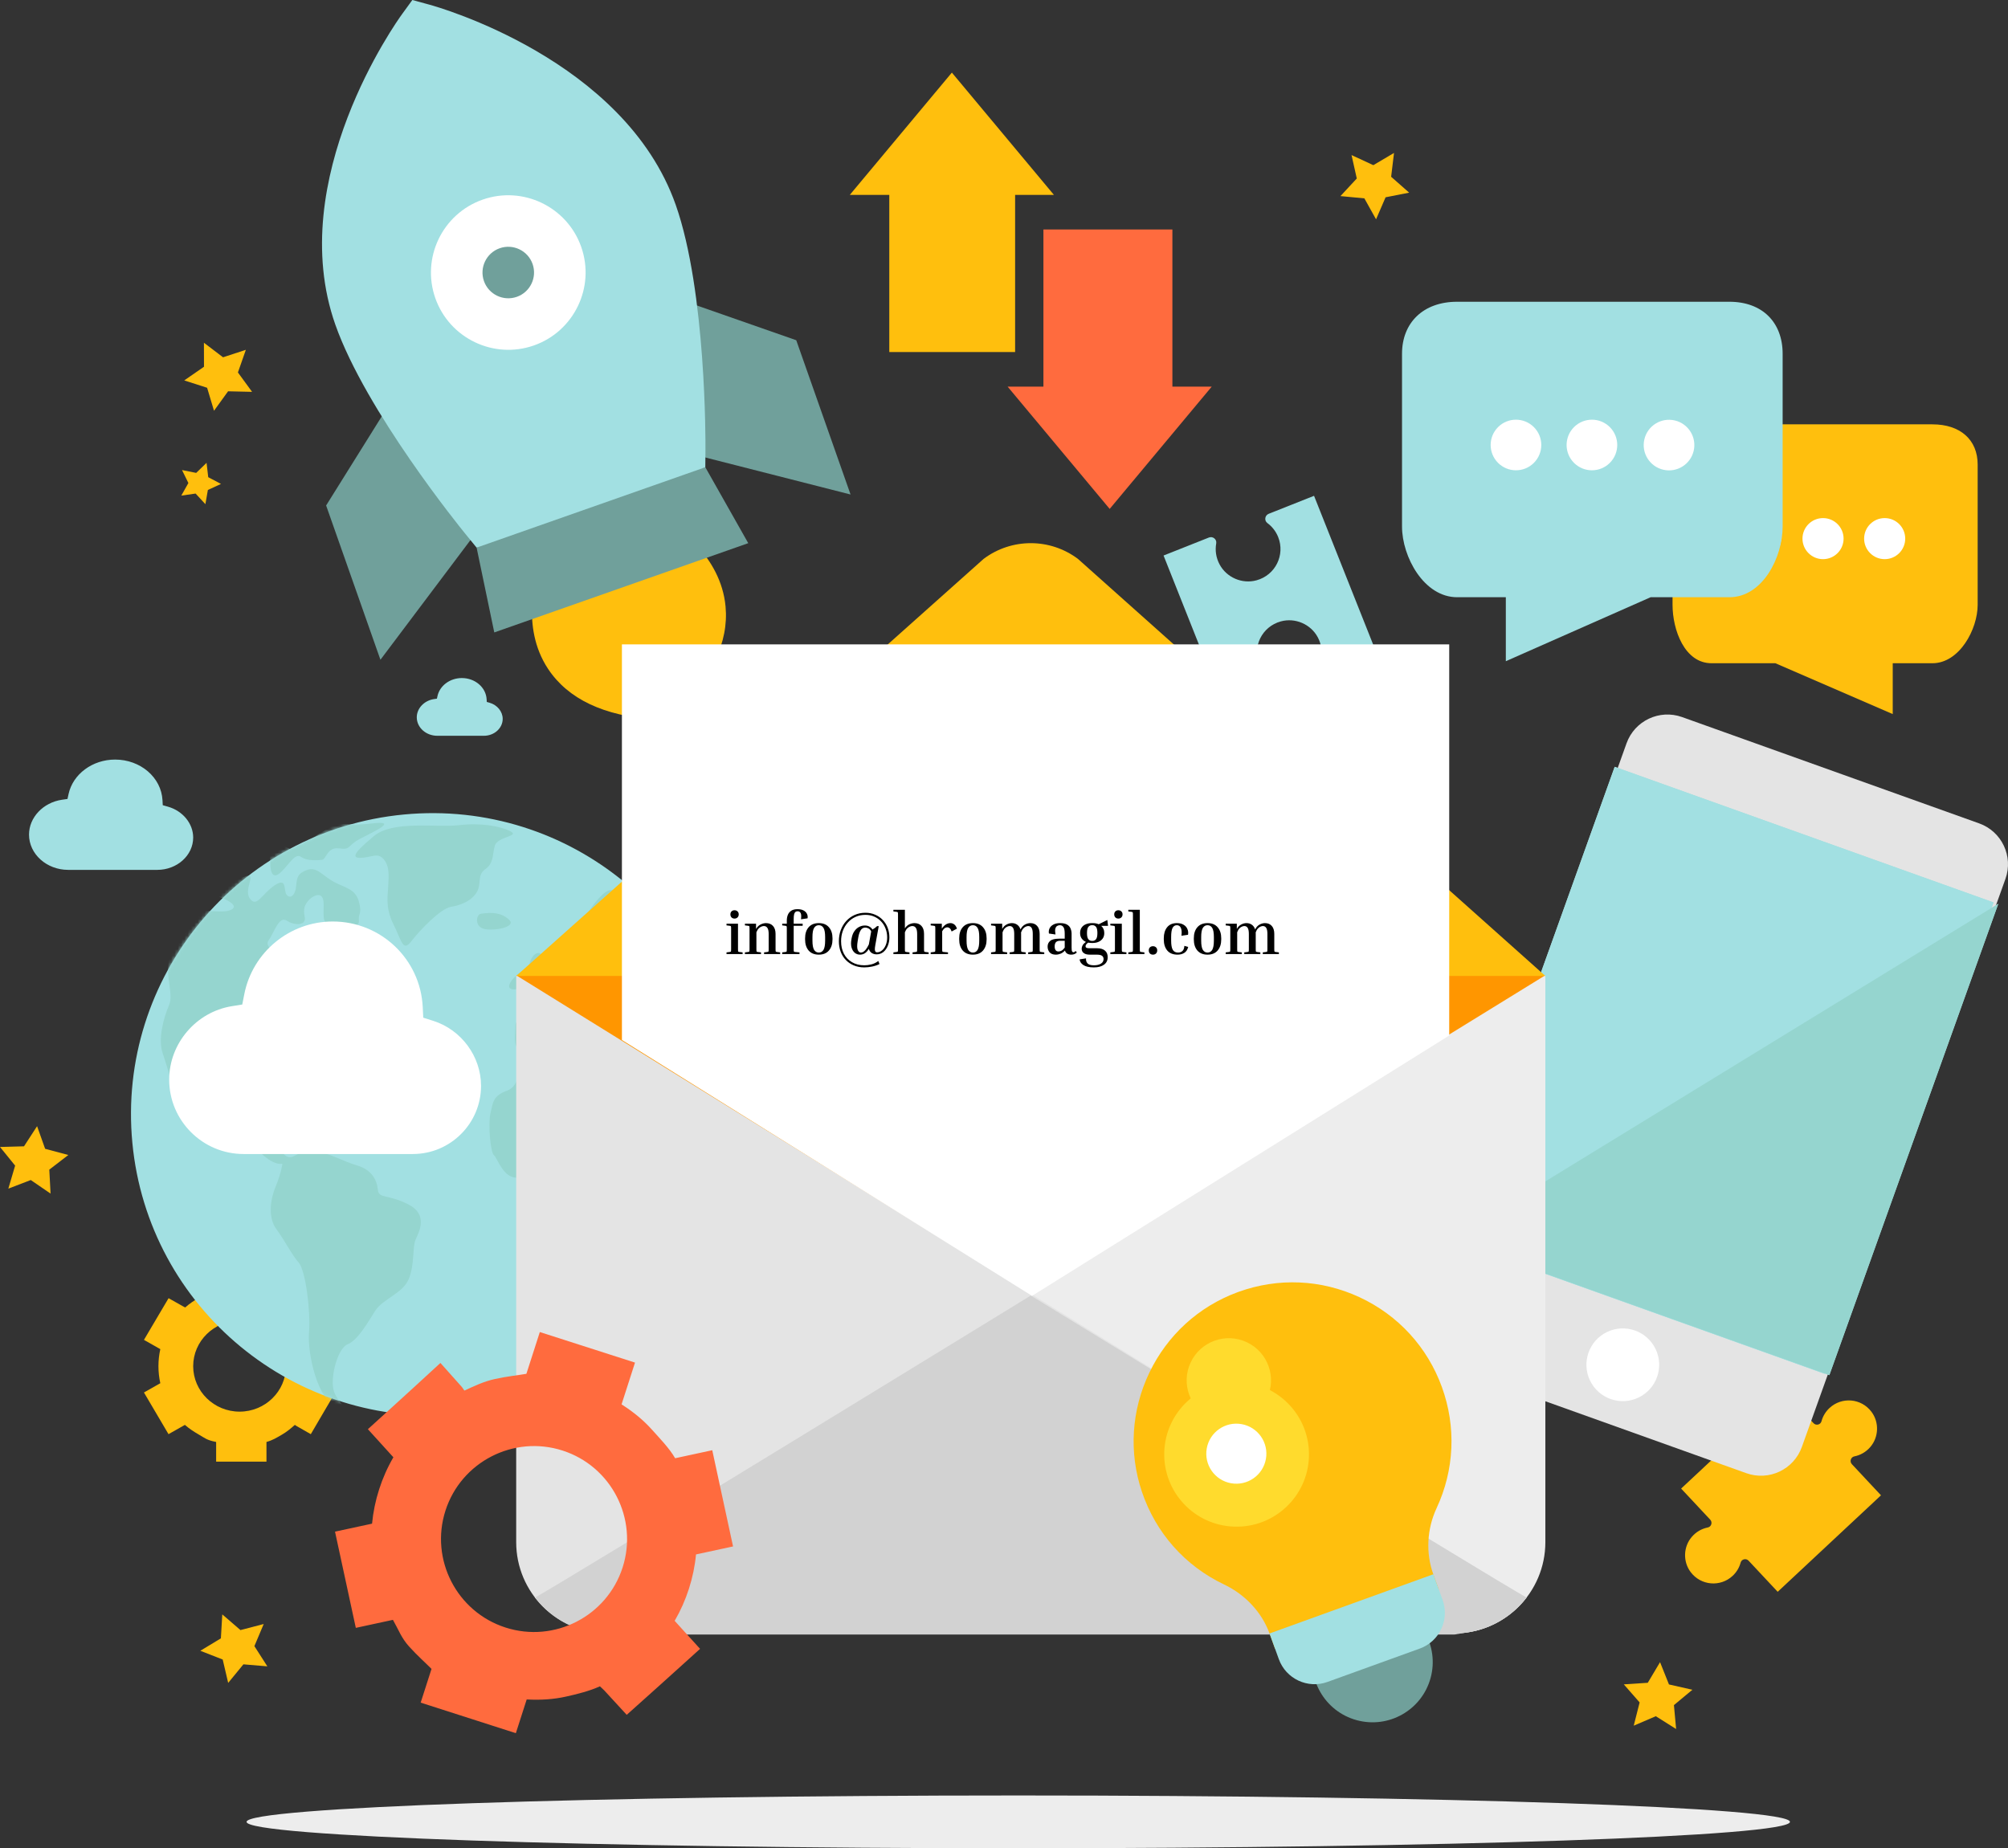 <svg width="604" height="556" viewBox="0 0 604 556" fill="none" xmlns="http://www.w3.org/2000/svg">
<rect x="0" y="0" width="604" height="556" fill="#333333" stroke="none"/>
<path d="M306.289 556C434.49 556 538.417 552.445 538.417 548.06C538.417 543.675 434.49 540.12 306.289 540.12C178.089 540.12 74.162 543.675 74.162 548.06C74.162 552.445 178.089 556 306.289 556Z" fill="#EDEDED"/>
<path d="M202.495 157.986L199.334 156.015L163.045 168.772L161.815 172.287C161.588 172.937 156.346 188.338 164.848 201.198C170.85 210.278 181.657 215.399 196.969 216.421L200.284 216.642L202.731 214.396C214.031 204.019 219.25 193.264 218.243 182.429C216.816 167.081 203.08 158.35 202.495 157.986Z" fill="#FFBF0D"/>
<path d="M192.274 85.836L200.83 134.735L255.845 148.759L239.51 102.348L192.274 85.836Z" fill="#70A09B"/>
<path d="M212.156 140.555L175.902 147.373L143.361 164.739L148.679 190.251L225.072 163.396L212.156 140.555Z" fill="#70A09B"/>
<path d="M124.585 109.631L98.097 152.06L114.432 198.471L148.547 153.115L124.585 109.631Z" fill="#70A09B"/>
<path d="M129.201 1.412L124.029 0L120.881 4.336C119.427 6.339 85.457 53.879 100.859 97.638C110.044 123.735 138.702 159.03 139.918 160.519L143.361 164.739L212.156 140.555L212.198 135.11C212.212 133.188 212.448 87.736 203.263 61.639C187.86 17.88 131.588 2.063 129.201 1.412Z" fill="#A2E0E2"/>
<path d="M165.662 90.76C170.517 83.709 168.733 74.059 161.678 69.207C154.622 64.355 144.966 66.138 140.111 73.189C135.255 80.24 137.039 89.889 144.095 94.742C151.15 99.594 160.806 97.811 165.662 90.76Z" fill="#70A09B"/>
<path d="M145.167 60.056C133.068 64.309 126.687 77.607 130.943 89.699C135.198 101.791 148.506 108.168 160.605 103.915C172.705 99.662 179.086 86.363 174.83 74.271C170.573 62.179 157.266 55.802 145.167 60.056ZM155.459 89.295C151.425 90.712 146.99 88.587 145.571 84.556C144.153 80.525 146.28 76.093 150.313 74.675C154.346 73.258 158.782 75.383 160.2 79.413C161.619 83.444 159.492 87.877 155.459 89.295Z" fill="white"/>
<path d="M95.914 416.107C96.289 414.434 96.478 412.719 96.478 410.98C96.478 409.24 96.289 407.525 95.914 405.852L96.572 405.48L100.838 403.067L98.375 398.887L95.911 394.708L93.448 390.529L89.182 392.942L88.514 393.319C87.248 392.186 86.21 391.187 84.714 390.329C83.15 389.433 82.047 388.716 80.154 388.185V387.442V382.014H74.532H69.606H65.015V387.441V388.184C62.176 388.715 61.502 389.431 59.938 390.328C58.442 391.186 56.972 392.185 55.706 393.318L54.996 392.941L50.709 390.528L48.235 394.707L45.766 398.887L43.301 403.066L47.566 405.479L48.223 405.851C47.848 407.524 47.658 409.239 47.658 410.979C47.658 412.718 47.847 414.433 48.222 416.106L47.564 416.478L43.298 418.891L45.761 423.071L48.224 427.25L50.687 431.43L54.953 429.016L55.621 428.639C56.887 429.772 58.441 430.771 59.937 431.629C61.501 432.526 62.175 433.242 65.014 433.773V434.516V439.694H69.604H74.53H80.153V434.518V433.775C82.046 433.244 83.149 432.528 84.713 431.631C86.209 430.773 87.421 429.774 88.687 428.641L89.268 429.018L93.491 431.431L95.932 427.252L98.385 423.073L100.843 418.893L96.573 416.48L95.914 416.107ZM72.068 424.654C64.371 424.654 58.109 418.52 58.109 410.979C58.109 403.439 64.371 397.304 72.068 397.304C79.766 397.304 86.027 403.438 86.027 410.979C86.026 418.52 79.765 424.654 72.068 424.654Z" fill="#FFBF0D"/>
<path d="M565.796 449.822L557.044 440.465C556.292 439.661 556.7 438.328 557.781 438.114C559.576 437.757 561.282 436.817 562.597 435.279C565.143 432.302 565.29 427.855 562.944 424.718C559.854 420.585 553.964 420.145 550.299 423.569C549.099 424.689 548.297 426.076 547.899 427.551C547.612 428.613 546.255 428.929 545.503 428.125L536.751 418.767L527.388 427.514C526.584 428.266 525.25 427.857 525.036 426.777C524.679 424.984 523.737 423.278 522.199 421.964C519.22 419.42 514.771 419.273 511.631 421.618C507.495 424.706 507.055 430.593 510.481 434.256C511.603 435.455 512.99 436.256 514.466 436.654C515.528 436.94 515.844 438.297 515.041 439.048L505.678 447.795L514.43 457.152C515.182 457.956 514.773 459.288 513.693 459.503C511.898 459.859 510.191 460.8 508.877 462.338C506.331 465.314 506.184 469.761 508.53 472.899C511.62 477.032 517.51 477.472 521.175 474.048C522.375 472.927 523.176 471.541 523.575 470.066C523.861 469.004 525.219 468.688 525.97 469.492L534.723 478.849L565.796 449.822Z" fill="#FFBF0D"/>
<path d="M396.385 191.717C397.476 193.76 397.767 195.971 397.397 198.033C397.174 199.273 398.423 200.265 399.595 199.801L413.236 194.387L395.26 149.151L381.62 154.564C380.449 155.029 380.219 156.608 381.231 157.356C382.638 158.398 383.782 159.83 384.477 161.577C386.597 166.913 383.667 173.004 377.966 174.569C373.639 175.757 368.957 173.742 366.845 169.785C365.754 167.742 365.463 165.53 365.833 163.469C366.056 162.228 364.806 161.236 363.634 161.701L349.994 167.115L367.97 212.351L381.611 206.938C382.78 206.473 383.01 204.894 381.998 204.146C380.591 203.105 379.447 201.672 378.752 199.925C376.632 194.59 379.562 188.498 385.263 186.933C389.592 185.745 394.273 187.76 396.385 191.717Z" fill="#A2E0E2"/>
<path d="M525.29 443.167L435.916 411.18C429.123 408.749 425.589 401.274 428.021 394.486L489.259 223.601C491.692 216.813 499.171 213.28 505.964 215.711L595.337 247.698C602.13 250.129 605.665 257.604 603.232 264.392L541.995 435.277C539.562 442.065 532.083 445.598 525.29 443.167Z" fill="#E4E4E4"/>
<path d="M485.694 230.675L434.872 372.469L548.84 413.265L599.661 271.471L485.694 230.675Z" fill="#AADDD9"/>
<path d="M436.291 372.886L550.264 413.677L601.08 271.876" fill="#AADDD9"/>
<path d="M485.694 230.675L434.872 372.469L548.84 413.265L599.661 271.471L485.694 230.675Z" fill="#A2E0E2"/>
<path d="M436.291 372.886L550.264 413.677L601.08 271.876" fill="#95D5CF"/>
<path d="M493.828 419.894C498.989 416.751 500.623 410.022 497.478 404.864C494.333 399.706 487.599 398.073 482.438 401.217C477.277 404.36 475.643 411.089 478.789 416.247C481.934 421.404 488.668 423.037 493.828 419.894Z" fill="white"/>
<path d="M503.096 139.749V181.938C503.096 189.493 506.726 199.517 514.82 199.517H534.037L569.328 214.814V199.517H581.264C589.373 199.517 594.875 189.322 594.875 181.938V139.749C594.875 132.254 589.607 127.653 581.264 127.653H514.82C506.727 127.653 503.096 132.134 503.096 139.749Z" fill="#FFBF0D"/>
<path d="M566.903 168.207C570.316 168.207 573.084 165.442 573.084 162.03C573.084 158.619 570.316 155.854 566.903 155.854C563.49 155.854 560.723 158.619 560.723 162.03C560.723 165.442 563.49 168.207 566.903 168.207Z" fill="white"/>
<path d="M548.362 168.207C551.775 168.207 554.543 165.442 554.543 162.03C554.543 158.619 551.775 155.854 548.362 155.854C544.949 155.854 542.182 158.619 542.182 162.03C542.182 165.442 544.949 168.207 548.362 168.207Z" fill="white"/>
<path d="M529.555 168.207C532.969 168.207 535.736 165.442 535.736 162.03C535.736 158.619 532.969 155.854 529.555 155.854C526.142 155.854 523.375 158.619 523.375 162.03C523.375 165.442 526.142 168.207 529.555 168.207Z" fill="white"/>
<path d="M520.182 90.775H438.304C428.024 90.775 421.724 97.169 421.724 106.405V158.393C421.724 167.493 428.312 179.66 438.304 179.66H452.948V198.905L496.501 179.66H520.182C530.156 179.66 536.211 167.703 536.211 158.393V106.405C536.211 97.021 530.155 90.775 520.182 90.775Z" fill="#A2E0E2"/>
<path d="M461.382 139.245C464.356 136.273 464.356 131.454 461.382 128.482C458.408 125.51 453.586 125.51 450.612 128.482C447.638 131.454 447.638 136.273 450.612 139.245C453.586 142.217 458.408 142.217 461.382 139.245Z" fill="white"/>
<path d="M484.23 139.246C487.204 136.273 487.204 131.454 484.23 128.482C481.255 125.51 476.433 125.51 473.459 128.482C470.485 131.454 470.485 136.273 473.459 139.246C476.433 142.218 481.255 142.218 484.23 139.246Z" fill="white"/>
<path d="M509.449 135.632C510.413 131.541 507.874 127.444 503.78 126.481C499.686 125.518 495.586 128.055 494.623 132.147C493.66 136.238 496.198 140.336 500.292 141.298C504.386 142.261 508.486 139.724 509.449 135.632Z" fill="white"/>
<path d="M138.648 425.43C188.498 420.703 225.071 376.485 220.336 326.667C215.602 276.848 171.352 240.294 121.501 245.02C71.651 249.747 35.078 293.964 39.812 343.783C44.547 393.602 88.797 430.156 138.648 425.43Z" fill="#A2E0E2"/>
<mask id="mask0_5_318" style="mask-type:luminance" maskUnits="userSpaceOnUse" x="39" y="244" width="182" height="182">
<path d="M138.647 425.43C188.497 420.703 225.07 376.485 220.336 326.667C215.601 276.848 171.351 240.294 121.5 245.02C71.65 249.747 35.077 293.964 39.811 343.783C44.546 393.602 88.796 430.156 138.647 425.43Z" fill="white"/>
</mask>
<g mask="url(#mask0_5_318)">
<path d="M50.79 287.531C49.755 295.028 52.342 298.906 50.79 302.526C49.237 306.145 47.427 312.609 48.979 317.004C50.53 321.398 52.86 330.964 54.928 331.222C56.998 331.48 53.377 320.881 55.445 324.242C57.515 327.602 57.515 332.603 61.136 336.048C64.758 339.494 69.673 338.977 73.554 342.337C77.434 345.699 81.314 350.61 84.935 350.094C84.935 350.094 84.677 352.679 82.866 357.074C81.055 361.469 80.797 366.638 83.124 369.74C85.454 372.843 87.781 377.497 89.851 379.824C91.92 382.149 93.473 394.56 92.955 400.764C92.439 406.968 95.284 420.928 101.751 424.03C108.217 427.133 101.751 422.479 100.458 418.601C99.164 414.725 101.458 405.676 104.58 404.383C107.701 403.09 110.547 397.92 112.875 394.3C115.203 390.681 121.152 389.13 122.962 384.736C124.774 380.34 123.998 375.169 125.033 372.843C126.068 370.516 128.912 365.346 122.703 362.243C116.495 359.142 113.908 360.693 113.65 357.849C113.391 355.005 111.839 351.903 107.441 350.61C103.043 349.316 99.164 346.807 94.248 346.253C89.333 345.699 88.298 349.577 85.711 347.508C83.124 345.44 81.054 343.371 80.019 340.786C78.985 338.201 75.88 339.752 76.139 338.201C76.397 336.649 80.537 332.255 75.88 333.806C71.224 335.358 67.085 334.841 67.343 330.705C67.602 326.568 73.294 325.017 75.62 324.5C77.95 323.983 79.76 326.827 82.605 328.636C85.452 330.446 82.864 326.051 84.417 322.949C85.969 319.847 91.918 320.105 92.695 315.711C93.471 311.315 92.437 307.696 97.093 307.179C101.749 306.661 106.663 307.437 107.182 305.111C107.699 302.784 101.75 305.887 101.49 303.043C101.231 300.198 106.663 296.321 108.215 299.165C109.768 302.008 113.649 302.266 114.166 301.233C114.682 300.198 114.166 298.39 112.356 293.994C110.545 289.6 108.734 290.893 107.182 285.981C105.629 281.068 103.042 286.239 100.457 283.654C97.87 281.068 94.765 275.64 94.248 280.293C93.731 284.946 93.731 287.531 91.403 291.151C89.073 294.771 88.039 291.926 85.97 289.6C83.9 287.273 79.244 284.946 80.796 282.879C82.348 280.811 83.9 275.382 86.229 276.933C88.556 278.484 92.179 278.484 91.662 275.899C91.145 273.314 91.662 272.279 92.697 270.987C93.732 269.695 97.354 267.368 97.354 272.021C97.354 276.675 96.835 277.968 100.458 278.484C104.08 279 108.217 279.26 107.959 276.933C107.701 274.606 108.994 275.123 107.959 271.246C106.924 267.368 103.821 267.11 100.458 265.299C97.095 263.49 95.284 260.646 92.439 261.68C89.593 262.714 89.334 263.748 89.075 266.593C88.817 269.437 87.265 270.47 86.23 269.178C85.195 267.885 86.488 263.749 82.607 266.334C78.728 268.92 77.175 273.315 75.106 270.212C73.035 267.11 78.21 261.681 72.777 264.007C67.344 266.334 63.464 268.919 66.31 269.953C69.156 270.987 72.002 272.796 69.156 273.831C66.31 274.865 60.619 273.056 58.55 275.124C56.481 277.192 50.79 287.531 50.79 287.531Z" fill="#95D5CF"/>
</g>
<mask id="mask1_5_318" style="mask-type:luminance" maskUnits="userSpaceOnUse" x="39" y="244" width="182" height="182">
<path d="M138.647 425.43C188.497 420.703 225.07 376.485 220.336 326.667C215.601 276.848 171.351 240.294 121.5 245.02C71.65 249.747 35.077 293.964 39.811 343.783C44.546 393.602 88.796 430.156 138.647 425.43Z" fill="white"/>
</mask>
<g mask="url(#mask1_5_318)">
<path d="M81.317 259.611C81.302 262.501 82.093 264.781 84.679 262.196C87.266 259.611 88.818 256.509 90.63 257.802C92.44 259.094 95.543 258.751 96.837 258.664C98.131 258.577 98.389 254.699 102.011 255.216C105.633 255.734 104.34 254.441 108.218 252.372C112.1 250.304 120.377 246.685 111.841 247.719C103.304 248.753 102.786 246.426 96.837 250.304C90.888 254.182 89.594 254.182 88.041 255.215C86.489 256.25 84.679 252.113 82.608 255.215C80.54 258.319 81.331 256.667 81.317 259.611Z" fill="#95D5CF"/>
</g>
<mask id="mask2_5_318" style="mask-type:luminance" maskUnits="userSpaceOnUse" x="39" y="244" width="182" height="182">
<path d="M138.647 425.43C188.497 420.703 225.07 376.485 220.336 326.667C215.601 276.848 171.351 240.294 121.5 245.02C71.65 249.747 35.077 293.964 39.811 343.783C44.546 393.602 88.796 430.156 138.647 425.43Z" fill="white"/>
</mask>
<g mask="url(#mask2_5_318)">
<path d="M112.357 251.598C109.299 254.238 104.596 258.061 108.216 258.061C111.839 258.061 113.597 256.166 115.564 258.664C117.53 261.163 116.754 265.04 116.754 266.851C116.754 268.66 115.719 272.797 118.307 277.967C120.893 283.137 121.152 286.498 123.739 283.137C126.326 279.777 132.535 273.314 135.639 272.797C138.744 272.279 141.847 270.987 143.399 268.401C144.952 265.816 143.399 263.308 145.986 261.46C148.572 259.613 148.054 257.285 148.83 254.442C149.608 251.599 156.593 251.599 153.487 250.048C150.384 248.496 144.693 247.463 137.967 248.238C131.242 249.011 118.048 246.685 112.357 251.598Z" fill="#95D5CF"/>
</g>
<mask id="mask3_5_318" style="mask-type:luminance" maskUnits="userSpaceOnUse" x="39" y="244" width="182" height="182">
<path d="M138.647 425.43C188.497 420.703 225.07 376.485 220.336 326.667C215.601 276.848 171.351 240.294 121.5 245.02C71.65 249.747 35.077 293.964 39.811 343.783C44.546 393.602 88.796 430.156 138.647 425.43Z" fill="white"/>
</mask>
<g mask="url(#mask3_5_318)">
<path d="M83.902 331.481C82.256 334.163 83.125 334.324 84.937 334.842C86.748 335.359 84.161 338.459 86.23 338.72C88.3 338.978 92.956 340.271 94.249 338.72C95.543 337.17 92.181 337.774 89.851 336.049C87.524 334.323 85.071 329.575 83.902 331.481Z" fill="#95D5CF"/>
</g>
<mask id="mask4_5_318" style="mask-type:luminance" maskUnits="userSpaceOnUse" x="39" y="244" width="182" height="182">
<path d="M138.647 425.43C188.497 420.703 225.07 376.485 220.336 326.667C215.601 276.848 171.351 240.294 121.5 245.02C71.65 249.747 35.077 293.964 39.811 343.783C44.546 393.602 88.796 430.156 138.647 425.43Z" fill="white"/>
</mask>
<g mask="url(#mask4_5_318)">
<path d="M209.107 373.62C206.32 375.013 207.555 377.238 204.967 378.79C202.38 380.341 203.416 380.858 202.64 384.477C201.861 388.096 202.898 390.164 204.708 387.32C206.52 384.478 212.21 372.069 209.107 373.62Z" fill="#95D5CF"/>
</g>
<mask id="mask5_5_318" style="mask-type:luminance" maskUnits="userSpaceOnUse" x="39" y="244" width="182" height="182">
<path d="M138.647 425.43C188.497 420.703 225.07 376.485 220.336 326.667C215.601 276.848 171.351 240.294 121.5 245.02C71.65 249.747 35.077 293.964 39.811 343.783C44.546 393.602 88.796 430.156 138.647 425.43Z" fill="white"/>
</mask>
<g mask="url(#mask5_5_318)">
<path d="M223.852 330.187C223.076 325.793 217.384 285.98 217.384 285.98C217.384 285.98 202.123 276.156 199.536 278.224C196.948 280.293 192.55 279.98 193.069 277.939C193.585 275.898 196.948 276.414 191.259 272.536C185.566 268.659 184.532 265.298 180.134 270.21C175.736 275.122 174.7 279.259 172.114 280.551C169.527 281.844 167.457 285.98 170.303 287.014C173.149 288.049 173.406 287.014 175.736 289.081C178.064 291.15 181.169 290.633 181.685 289.34C182.204 288.048 182.721 283.912 182.979 282.361C183.238 280.809 185.868 275.639 185.588 279.776C185.307 283.912 189.188 283.912 186.602 286.756C184.016 289.599 185.567 291.926 180.393 292.444C175.22 292.96 174.96 289.859 172.115 291.409C169.27 292.961 169.528 293.994 168.493 295.545C167.457 297.097 162.026 300.199 162.026 300.199C162.026 300.199 157.628 298.648 159.697 301.493C161.767 304.336 163.579 307.697 161.767 307.955C159.956 308.214 155.041 305.37 155.041 308.471C155.041 311.574 154.265 314.934 156.334 315.712C157.796 316.258 158.744 317.444 160.084 317.277C159.045 317.727 158.099 318.376 157.37 319.33C155.358 321.96 156.595 326.569 152.455 328.119C148.315 329.671 148.315 331.48 147.54 334.842C146.763 338.202 147.54 346.733 148.573 347.509C149.61 348.285 151.42 354.747 155.816 354.231C160.215 353.713 164.872 353.513 166.423 354.259C167.975 355.005 170.563 352.679 171.339 358.625C172.115 364.571 173.925 365.347 174.961 368.45C175.994 371.552 174.443 378.015 174.961 381.894C175.476 385.77 179.1 392.492 179.1 395.853C179.1 399.213 182.98 400.764 185.05 399.471C187.121 398.179 191.518 395.594 193.329 391.457C195.14 387.32 195.14 385.253 197.984 379.824C200.83 374.394 200.056 370.517 201.347 366.38C202.642 362.243 205.753 359.4 210.017 354.746C214.282 350.094 213.515 347.508 210.017 347.766C206.521 348.024 204.189 344.664 202.38 340.527C200.572 336.39 198.502 326.051 200.055 329.412C201.606 332.773 204.71 342.08 207.814 343.63C210.919 345.181 216.61 340.994 217.904 339.468C219.196 337.941 218.679 333.547 215.316 331.737C211.953 329.928 214.024 328.377 217.385 330.445C220.746 332.515 224.627 334.583 223.852 330.187ZM196.431 319.071C196.172 321.14 197.206 324.501 191.516 323.208C185.823 321.916 185.823 318.813 183.497 321.14C181.168 323.466 178.321 325.535 174.96 321.916C171.598 318.296 172.114 317.262 170.304 317.004C169.015 316.82 164.714 315.86 161.128 316.903C161.407 316.738 161.706 316.517 162.026 316.228C164.613 313.901 164.096 313.125 166.941 310.54C169.787 307.954 171.856 305.629 173.925 307.954C175.994 310.281 180.393 310.798 178.84 313.384C177.289 315.97 178.322 317.52 180.135 315.97C181.944 314.418 184.532 313.384 182.722 311.316C180.911 309.249 179.1 303.819 181.686 307.438C184.274 311.057 185.049 312.867 186.602 314.934C188.154 317.004 189.706 318.295 190.223 317.004C190.74 315.712 189.965 312.867 190.74 312.35C191.517 311.834 190.74 316.745 193.069 317.004C195.395 317.262 196.69 317.004 196.431 319.071ZM202.379 310.281C200.567 309.248 197.207 310.281 193.069 311.574C188.928 312.867 192.24 308.697 194.104 305.887C195.769 303.375 194.88 306.661 198.501 306.921C202.123 307.18 204.192 311.316 202.379 310.281ZM211.435 318.296C210.659 319.071 209.365 314.677 208.589 312.609C207.813 310.541 207.833 306.947 210.016 304.947C212.736 302.456 211.435 308.214 211.435 311.316C211.435 314.418 212.21 317.52 211.435 318.296Z" fill="#95D5CF"/>
</g>
<mask id="mask6_5_318" style="mask-type:luminance" maskUnits="userSpaceOnUse" x="39" y="244" width="182" height="182">
<path d="M138.647 425.43C188.497 420.703 225.07 376.485 220.336 326.667C215.601 276.848 171.351 240.294 121.5 245.02C71.65 249.747 35.077 293.964 39.811 343.783C44.546 393.602 88.796 430.156 138.647 425.43Z" fill="white"/>
</mask>
<g mask="url(#mask6_5_318)">
<path d="M161.511 286.756C159.923 287.232 158.665 290.375 159.439 291.926C160.216 293.478 158.664 291.151 156.595 292.444C154.525 293.736 151.449 297.355 154.28 297.613C157.113 297.872 156.595 295.544 159.181 296.58C161.768 297.613 164.614 297.355 164.614 294.77C164.614 292.185 164.097 285.981 161.511 286.756Z" fill="#95D5CF"/>
</g>
<mask id="mask7_5_318" style="mask-type:luminance" maskUnits="userSpaceOnUse" x="39" y="244" width="182" height="182">
<path d="M138.647 425.43C188.497 420.703 225.07 376.485 220.336 326.667C215.601 276.848 171.351 240.294 121.5 245.02C71.65 249.747 35.077 293.964 39.811 343.783C44.546 393.602 88.796 430.156 138.647 425.43Z" fill="white"/>
</mask>
<g mask="url(#mask7_5_318)">
<path d="M144.695 274.865C143.136 275.087 142.623 279 145.988 279.519C149.35 280.036 155.373 278.742 153.137 276.674C150.902 274.605 148.315 274.347 144.695 274.865Z" fill="#95D5CF"/>
</g>
<path d="M307.362 410.525L464.838 293.385H155.269L307.362 410.525Z" fill="#FF9600"/>
<path d="M160.93 480.588C160.93 480.588 173.847 491.354 182.734 491.354H437.374C452.542 491.354 464.839 479.065 464.839 463.906V293.385L160.93 480.588Z" fill="#EDEDED"/>
<path d="M459.178 480.588C454.158 487.132 446.261 491.354 437.373 491.354H182.733C167.565 491.354 155.269 479.065 155.269 463.906V293.385C155.269 293.385 440.488 470.321 459.178 480.588Z" fill="#E4E4E4"/>
<path d="M160.93 480.588C161.232 480.983 161.546 481.367 161.868 481.743C161.897 481.776 161.926 481.809 161.954 481.843C162.257 482.193 162.568 482.535 162.888 482.869C162.921 482.903 162.954 482.938 162.987 482.972C163.326 483.323 163.674 483.666 164.031 483.999C164.038 484.005 164.044 484.011 164.05 484.017C165.164 485.052 166.364 485.992 167.637 486.833C167.698 486.873 167.759 486.91 167.82 486.949C168.17 487.176 168.525 487.395 168.885 487.606C168.98 487.662 169.076 487.716 169.172 487.771C169.508 487.963 169.849 488.146 170.194 488.324C170.299 488.378 170.404 488.433 170.51 488.486C170.868 488.665 171.234 488.835 171.601 488.998C171.689 489.037 171.775 489.079 171.864 489.118C172.782 489.514 173.725 489.862 174.691 490.157C174.795 490.189 174.901 490.215 175.006 490.246C175.375 490.353 175.746 490.456 176.121 490.548C176.282 490.588 176.446 490.624 176.61 490.661C176.933 490.734 177.26 490.803 177.587 490.866C177.77 490.9 177.952 490.933 178.136 490.964C178.456 491.018 178.778 491.065 179.101 491.108C179.286 491.133 179.471 491.158 179.656 491.179C180.002 491.218 180.35 491.246 180.698 491.272C180.862 491.284 181.024 491.473 181.187 491.482C181.699 491.511 182.214 491.702 182.733 491.702H437.373C437.893 491.702 438.407 491.511 438.919 491.482C439.083 491.473 439.246 491.371 439.409 491.359C439.758 491.333 440.106 491.261 440.45 491.222C440.637 491.202 440.821 491.154 441.007 491.13C441.33 491.087 441.652 491.029 441.972 490.975C442.155 490.943 442.338 490.906 442.521 490.872C442.849 490.809 443.174 490.737 443.498 490.664C443.661 490.627 443.825 490.59 443.987 490.549C444.362 490.456 444.734 490.353 445.102 490.246C445.207 490.215 445.313 490.188 445.417 490.156C446.383 489.86 447.326 489.512 448.244 489.117C448.333 489.079 448.419 489.037 448.507 488.997C448.874 488.834 449.238 488.665 449.597 488.486C449.704 488.433 449.809 488.377 449.915 488.323C450.259 488.145 450.6 487.962 450.936 487.771C451.031 487.716 451.128 487.662 451.223 487.606C451.583 487.396 451.939 487.176 452.288 486.949C452.349 486.91 452.41 486.873 452.471 486.833C453.744 485.993 454.944 485.052 456.057 484.017C456.064 484.011 456.07 484.005 456.076 483.999C456.434 483.666 456.782 483.324 457.121 482.972C457.154 482.938 457.186 482.903 457.219 482.869C457.539 482.535 457.851 482.193 458.153 481.843C458.182 481.81 458.211 481.777 458.239 481.743C458.562 481.367 458.875 480.982 459.178 480.588C449.826 475.451 310.053 389.734 310.053 389.734C310.053 389.734 170.283 475.451 160.93 480.588Z" fill="#D2D2D2"/>
<path d="M155.269 293.596L295.863 168.131C304.269 161.818 315.838 161.818 324.244 168.131L464.839 293.596H155.269Z" fill="#FFBF0D"/>
<path d="M310.432 389.825L435.918 311.507V193.844H187.072V312.853L310.432 389.825Z" fill="white"/>
<path d="M317.016 58.626L286.318 21.838L255.62 58.626H267.496V105.905H305.343V58.626H317.016Z" fill="#FFBF0D"/>
<path d="M352.652 116.306V69.027H313.858V116.306H303.089L333.787 153.094L364.485 116.306H352.652Z" fill="#FF6B3E"/>
<path d="M430.316 504.79C432.957 495.151 427.279 485.197 417.634 482.558C407.989 479.919 398.029 485.593 395.388 495.232C392.746 504.871 398.424 514.825 408.07 517.464C417.715 520.104 427.675 514.429 430.316 504.79Z" fill="#70A09B"/>
<path d="M408.918 390.224C397.386 384.872 384.48 384.309 372.532 388.629C372.424 388.668 372.314 388.708 372.205 388.748C360.527 393.064 351.119 401.661 345.71 412.957C340.302 424.255 339.51 436.971 343.482 448.762C347.652 461.141 356.437 471.049 368.221 476.662C374.608 479.704 379.583 485.072 381.869 491.388L383.54 496.003L432.805 478.192L431.134 473.577C428.834 467.223 429.193 459.98 432.116 453.704C437.485 442.18 438.058 429.25 433.731 417.297C429.369 405.24 420.556 395.625 408.918 390.224Z" fill="#FFBF0D"/>
<path d="M381.871 491.389L384.667 499.112C386.814 505.043 393.366 508.112 399.301 505.966L427.074 495.925C433.008 493.779 436.08 487.231 433.933 481.3L431.137 473.577L381.871 491.389Z" fill="#A2E0E2"/>
<path d="M381.119 420.621C378.146 426.961 370.593 429.692 364.248 426.721C357.904 423.75 355.171 416.201 358.144 409.86C361.118 403.52 368.671 400.789 375.016 403.76C381.361 406.732 384.093 414.28 381.119 420.621Z" fill="#FFDB2D"/>
<path d="M393.729 438.21C394.12 426.199 384.694 416.145 372.675 415.755C360.656 415.364 350.596 424.784 350.206 436.795C349.815 448.806 359.241 458.86 371.26 459.25C383.278 459.641 393.338 450.221 393.729 438.21Z" fill="#FFDB2D"/>
<path d="M373.471 428.411C378.385 429.287 381.658 433.978 380.781 438.888C379.905 443.799 375.211 447.069 370.298 446.194C365.384 445.318 362.111 440.627 362.988 435.717C363.865 430.806 368.558 427.536 373.471 428.411Z" fill="white"/>
<path d="M202.941 487.577C204.705 484.548 206.138 481.327 207.227 477.939C208.316 474.551 209.029 471.097 209.36 467.609L210.847 467.288L220.501 465.204L218.416 455.556L216.33 445.908L214.245 436.261L204.591 438.345L203.081 438.671C201.374 435.689 198.332 432.566 196.013 429.979C193.589 427.275 190.582 424.771 186.966 422.47L187.431 421.023L191.007 409.901L183.647 407.538L174.244 404.518L162.378 400.709L158.803 411.831L158.337 413.278C156.03 413.677 152.407 414.052 148.86 414.839C145.468 415.593 142.812 416.888 139.687 418.317L138.956 417.271L132.478 410.007L125.237 416.661L117.958 423.301L110.659 429.937L117.301 437.252L118.328 438.381C116.564 441.41 115.134 444.633 114.045 448.021C112.955 451.409 112.245 454.862 111.913 458.35L110.425 458.672L100.771 460.756L102.857 470.403L104.942 480.051L107.028 489.699L116.681 487.615L118.193 487.289C119.899 490.27 120.688 492.67 123.007 495.257C125.431 497.961 128.159 500.375 129.8 502.043L129.335 503.49L126.538 512.19L138.404 516L147.807 519.019L155.166 521.382L157.963 512.682L158.429 511.234C162.709 511.469 166.612 511.184 170.16 510.397C173.552 509.643 177.334 508.71 180.46 507.281L181.753 508.507L188.514 515.861L195.895 509.253L203.245 502.635L210.579 496.012L203.953 488.701L202.941 487.577ZM152.077 489.605C137.387 484.889 129.274 469.107 133.994 454.426C138.713 439.745 154.505 431.638 169.195 436.354C183.886 441.071 191.998 456.851 187.279 471.533C182.559 486.215 166.769 494.322 152.077 489.605Z" fill="#FF6B3E"/>
<path d="M144.696 326.653C144.696 317.825 138.792 309.786 130.338 307.101L127.313 306.141L127.16 302.974C126.464 288.524 114.57 277.207 100.084 277.207C87.163 277.207 75.978 286.398 73.485 299.062L72.872 302.179L69.733 302.685C58.99 304.416 50.889 313.914 50.889 324.779C50.889 337.118 60.934 347.157 73.281 347.157H124.179C135.492 347.156 144.696 337.958 144.696 326.653Z" fill="white"/>
<path d="M58.109 251.952C58.109 247.764 55.001 243.951 50.551 242.678L48.958 242.222L48.878 240.72C48.511 233.865 42.251 228.496 34.624 228.496C27.822 228.496 21.934 232.856 20.623 238.863L20.3 240.342L18.648 240.582C12.993 241.403 8.729 245.909 8.729 251.062C8.729 256.915 14.017 261.677 20.516 261.677H47.309C53.263 261.677 58.109 257.314 58.109 251.952Z" fill="#A2E0E2"/>
<path d="M151.209 216.25C151.209 214.058 149.583 212.063 147.253 211.396L146.42 211.158L146.377 210.371C146.185 206.785 142.909 203.974 138.918 203.974C135.359 203.974 132.277 206.256 131.591 209.4L131.422 210.175L130.557 210.3C127.597 210.73 125.365 213.088 125.365 215.785C125.365 218.848 128.133 221.34 131.534 221.34H145.556C148.673 221.34 151.209 219.056 151.209 216.25Z" fill="#A2E0E2"/>
<path d="M509.065 508.317L503.512 512.937L504.171 520.128L498.06 516.276L491.421 519.125L493.197 512.127L488.434 506.697L495.643 506.222L499.338 500.017L502.019 506.722L509.065 508.317Z" fill="#FFBF0D"/>
<path d="M419.314 46.01L418.451 53.178L423.87 57.953L416.782 59.348L413.913 65.975L410.395 59.668L403.201 58.99L408.116 53.697L406.539 46.65L413.094 49.685L419.314 46.01Z" fill="#FFBF0D"/>
<path d="M66.863 485.647L72.331 490.367L79.322 488.541L76.519 495.196L80.416 501.276L73.217 500.67L68.635 506.253L66.988 499.223L60.259 496.594L66.44 492.855L66.863 485.647Z" fill="#FFBF0D"/>
<path d="M11.154 338.781L13.574 345.584L20.554 347.449L14.828 351.852L15.211 359.062L9.251 354.98L2.507 357.571L4.551 350.646L0 345.038L7.222 344.839L11.154 338.781Z" fill="#FFBF0D"/>
<path d="M61.341 103.106L67.088 107.482L73.954 105.232L71.565 112.046L75.827 117.877L68.604 117.711L64.374 123.564L62.299 116.648L55.421 114.437L61.361 110.326L61.341 103.106Z" fill="#FFBF0D"/>
<path d="M54.753 141.406L59.013 142.259L62.131 139.236L62.635 143.549L66.475 145.579L62.527 147.391L61.781 151.668L58.837 148.475L54.536 149.088L56.665 145.303L54.753 141.406Z" fill="#FFBF0D"/>
<path d="M220.944 276.326C220.572 276.326 220.272 276.212 220.044 275.984C219.816 275.744 219.702 275.438 219.702 275.066C219.702 274.694 219.816 274.394 220.044 274.166C220.272 273.938 220.572 273.824 220.944 273.824C221.304 273.824 221.604 273.938 221.844 274.166C222.084 274.394 222.204 274.694 222.204 275.066C222.204 275.438 222.084 275.744 221.844 275.984C221.604 276.212 221.304 276.326 220.944 276.326ZM218.532 278.378V277.874H221.988V285.488C221.988 285.896 222.006 286.142 222.042 286.226C222.078 286.298 222.192 286.346 222.384 286.37L223.374 286.496V287H218.532V286.496L219.522 286.37C219.714 286.346 219.828 286.298 219.864 286.226C219.9 286.142 219.918 285.896 219.918 285.488V279.386C219.918 278.978 219.9 278.738 219.864 278.666C219.828 278.582 219.714 278.528 219.522 278.504L218.532 278.378ZM234.671 286.496V287H229.829V286.496L230.819 286.37C231.011 286.346 231.125 286.298 231.161 286.226C231.197 286.142 231.215 285.896 231.215 285.488V280.952C231.215 280.124 231.089 279.524 230.837 279.152C230.597 278.768 230.237 278.576 229.757 278.576C229.553 278.576 229.313 278.63 229.037 278.738C228.773 278.834 228.503 279.014 228.227 279.278C227.963 279.542 227.729 279.932 227.525 280.448V285.488C227.525 285.896 227.543 286.142 227.579 286.226C227.615 286.298 227.729 286.346 227.921 286.37L228.911 286.496V287H224.069V286.496L225.059 286.37C225.251 286.346 225.365 286.298 225.401 286.226C225.437 286.142 225.455 285.896 225.455 285.488V279.386C225.455 278.978 225.437 278.738 225.401 278.666C225.365 278.582 225.251 278.528 225.059 278.504L224.069 278.378V277.874H227.417V279.458C227.765 278.846 228.209 278.402 228.749 278.126C229.301 277.838 229.853 277.694 230.405 277.694C231.293 277.694 231.995 277.976 232.511 278.54C233.027 279.104 233.285 279.902 233.285 280.934V285.488C233.285 285.896 233.303 286.142 233.339 286.226C233.375 286.298 233.489 286.346 233.681 286.37L234.671 286.496ZM240.486 286.496V287H235.284V286.496L236.274 286.37C236.466 286.346 236.58 286.298 236.616 286.226C236.652 286.142 236.67 285.896 236.67 285.488V279.386C236.67 278.978 236.652 278.738 236.616 278.666C236.58 278.582 236.466 278.528 236.274 278.504L235.284 278.378V277.874H236.67V276.902C236.67 276.326 236.766 275.78 236.958 275.264C237.162 274.736 237.498 274.31 237.966 273.986C238.446 273.662 239.088 273.5 239.892 273.5C240.624 273.5 241.224 273.626 241.692 273.878C242.172 274.13 242.514 274.466 242.718 274.886C242.934 275.306 243 275.762 242.916 276.254L240.936 276.542C241.056 275.642 241.02 275.018 240.828 274.67C240.648 274.31 240.336 274.13 239.892 274.13C239.652 274.13 239.442 274.196 239.262 274.328C239.094 274.46 238.962 274.7 238.866 275.048C238.782 275.384 238.74 275.882 238.74 276.542V277.874H241.44V278.504H238.74V285.488C238.74 285.896 238.758 286.142 238.794 286.226C238.83 286.298 238.944 286.346 239.136 286.37L240.486 286.496ZM250.413 282.248V282.608C250.413 283.988 250.053 285.098 249.333 285.938C248.625 286.766 247.611 287.18 246.291 287.18C244.971 287.18 243.951 286.766 243.231 285.938C242.523 285.098 242.169 283.988 242.169 282.608V282.248C242.169 280.868 242.523 279.764 243.231 278.936C243.951 278.108 244.971 277.694 246.291 277.694C247.611 277.694 248.625 278.108 249.333 278.936C250.053 279.764 250.413 280.868 250.413 282.248ZM248.199 281.888C248.199 280.604 248.037 279.692 247.713 279.152C247.389 278.6 246.915 278.324 246.291 278.324C245.679 278.324 245.205 278.6 244.869 279.152C244.545 279.692 244.383 280.604 244.383 281.888V282.968C244.383 284.24 244.545 285.158 244.869 285.722C245.205 286.274 245.679 286.55 246.291 286.55C246.915 286.55 247.389 286.274 247.713 285.722C248.037 285.158 248.199 284.24 248.199 282.968V281.888ZM264.553 290.006C263.893 290.342 263.149 290.594 262.321 290.762C261.505 290.93 260.725 291.014 259.981 291.014C258.817 291.014 257.767 290.816 256.831 290.42C255.895 290.036 255.091 289.49 254.419 288.782C253.747 288.086 253.231 287.258 252.871 286.298C252.511 285.338 252.331 284.288 252.331 283.148C252.331 281.936 252.523 280.814 252.907 279.782C253.291 278.738 253.837 277.832 254.545 277.064C255.253 276.284 256.093 275.678 257.065 275.246C258.049 274.802 259.135 274.58 260.323 274.58C261.379 274.58 262.345 274.772 263.221 275.156C264.109 275.528 264.871 276.05 265.507 276.722C266.155 277.394 266.653 278.18 267.001 279.08C267.349 279.98 267.523 280.952 267.523 281.996C267.523 282.944 267.355 283.808 267.019 284.588C266.695 285.356 266.245 285.968 265.669 286.424C265.093 286.868 264.433 287.09 263.689 287.09C263.101 287.09 262.597 286.946 262.177 286.658C261.757 286.358 261.481 285.95 261.349 285.434C260.965 286.058 260.551 286.508 260.107 286.784C259.663 287.048 259.195 287.18 258.703 287.18C258.079 287.18 257.539 286.988 257.083 286.604C256.639 286.22 256.321 285.68 256.129 284.984C255.949 284.288 255.943 283.484 256.111 282.572L256.183 282.176C256.339 281.348 256.615 280.658 257.011 280.106C257.407 279.542 257.875 279.122 258.415 278.846C258.967 278.558 259.543 278.414 260.143 278.414C260.707 278.414 261.181 278.534 261.565 278.774C261.949 279.002 262.237 279.284 262.429 279.62C262.969 279.332 263.437 278.99 263.833 278.594H264.319L263.293 284.3C263.185 284.888 263.137 285.344 263.149 285.668C263.173 285.98 263.245 286.196 263.365 286.316C263.485 286.424 263.635 286.478 263.815 286.478C264.355 286.478 264.853 286.286 265.309 285.902C265.777 285.518 266.149 284.99 266.425 284.318C266.713 283.634 266.857 282.86 266.857 281.996C266.857 281.036 266.695 280.148 266.371 279.332C266.059 278.504 265.609 277.784 265.021 277.172C264.445 276.56 263.755 276.08 262.951 275.732C262.159 275.384 261.283 275.21 260.323 275.21C259.231 275.21 258.235 275.414 257.335 275.822C256.447 276.218 255.679 276.782 255.031 277.514C254.383 278.234 253.879 279.074 253.519 280.034C253.171 280.994 252.997 282.032 252.997 283.148C252.997 284.564 253.279 285.818 253.843 286.91C254.419 287.99 255.229 288.836 256.273 289.448C257.329 290.072 258.565 290.384 259.981 290.384C260.653 290.384 261.355 290.294 262.087 290.114C262.831 289.934 263.533 289.592 264.193 289.088L264.553 290.006ZM257.983 283.112C257.779 284.348 257.785 285.23 258.001 285.758C258.229 286.286 258.547 286.55 258.955 286.55C259.147 286.55 259.363 286.496 259.603 286.388C259.843 286.268 260.107 286.034 260.395 285.686C260.695 285.326 261.013 284.798 261.349 284.102L262.051 280.196C261.859 279.788 261.601 279.494 261.277 279.314C260.953 279.134 260.623 279.044 260.287 279.044C259.675 279.044 259.207 279.314 258.883 279.854C258.559 280.382 258.319 281.108 258.163 282.032L257.983 283.112ZM279.334 286.496V287H274.492V286.496L275.482 286.37C275.674 286.346 275.788 286.298 275.824 286.226C275.86 286.142 275.878 285.896 275.878 285.488V280.952C275.878 280.124 275.752 279.524 275.5 279.152C275.26 278.768 274.9 278.576 274.42 278.576C274.216 278.576 273.976 278.63 273.7 278.738C273.436 278.834 273.166 279.014 272.89 279.278C272.626 279.542 272.392 279.932 272.188 280.448V285.488C272.188 285.896 272.206 286.142 272.242 286.226C272.278 286.298 272.392 286.346 272.584 286.37L273.574 286.496V287H268.732V286.496L269.722 286.37C269.914 286.346 270.028 286.298 270.064 286.226C270.1 286.142 270.118 285.896 270.118 285.488V275.192C270.118 274.784 270.1 274.544 270.064 274.472C270.028 274.388 269.914 274.334 269.722 274.31L268.732 274.184V273.68H272.188V279.278C272.536 278.726 272.968 278.324 273.484 278.072C274.012 277.82 274.54 277.694 275.068 277.694C275.956 277.694 276.658 277.976 277.174 278.54C277.69 279.104 277.948 279.902 277.948 280.934V285.488C277.948 285.896 277.966 286.142 278.002 286.226C278.038 286.298 278.152 286.346 278.344 286.37L279.334 286.496ZM279.95 278.378V277.874H283.298V279.35C284.03 278.246 284.9 277.694 285.908 277.694C286.28 277.694 286.64 277.814 286.988 278.054C287.336 278.282 287.624 278.714 287.852 279.35L286.25 280.214C286.082 279.722 285.884 279.392 285.656 279.224C285.44 279.044 285.206 278.954 284.954 278.954C284.69 278.954 284.432 279.038 284.18 279.206C283.928 279.374 283.67 279.686 283.406 280.142V285.488C283.406 285.896 283.424 286.142 283.46 286.226C283.496 286.298 283.61 286.346 283.802 286.37L285.152 286.496V287H279.95V286.496L280.94 286.37C281.132 286.346 281.246 286.298 281.282 286.226C281.318 286.142 281.336 285.896 281.336 285.488V279.386C281.336 278.978 281.318 278.738 281.282 278.666C281.246 278.582 281.132 278.528 280.94 278.504L279.95 278.378ZM296.767 282.248V282.608C296.767 283.988 296.407 285.098 295.687 285.938C294.979 286.766 293.965 287.18 292.645 287.18C291.325 287.18 290.305 286.766 289.585 285.938C288.877 285.098 288.523 283.988 288.523 282.608V282.248C288.523 280.868 288.877 279.764 289.585 278.936C290.305 278.108 291.325 277.694 292.645 277.694C293.965 277.694 294.979 278.108 295.687 278.936C296.407 279.764 296.767 280.868 296.767 282.248ZM294.553 281.888C294.553 280.604 294.391 279.692 294.067 279.152C293.743 278.6 293.269 278.324 292.645 278.324C292.033 278.324 291.559 278.6 291.223 279.152C290.899 279.692 290.737 280.604 290.737 281.888V282.968C290.737 284.24 290.899 285.158 291.223 285.722C291.559 286.274 292.033 286.55 292.645 286.55C293.269 286.55 293.743 286.274 294.067 285.722C294.391 285.158 294.553 284.24 294.553 282.968V281.888ZM308.53 286.496V287H303.688V286.496L304.678 286.37C304.87 286.346 304.984 286.298 305.02 286.226C305.056 286.142 305.074 285.896 305.074 285.488V280.952C305.074 280.124 304.96 279.524 304.732 279.152C304.504 278.768 304.162 278.576 303.706 278.576C303.514 278.576 303.286 278.63 303.022 278.738C302.758 278.834 302.494 279.014 302.23 279.278C301.978 279.542 301.756 279.932 301.564 280.448V285.488C301.564 285.896 301.582 286.142 301.618 286.226C301.654 286.298 301.768 286.346 301.96 286.37L302.95 286.496V287H298.108V286.496L299.098 286.37C299.29 286.346 299.404 286.298 299.44 286.226C299.476 286.142 299.494 285.896 299.494 285.488V279.386C299.494 278.978 299.476 278.738 299.44 278.666C299.404 278.582 299.29 278.528 299.098 278.504L298.108 278.378V277.874H301.456V279.458C301.792 278.846 302.224 278.402 302.752 278.126C303.28 277.838 303.814 277.694 304.354 277.694C305.002 277.694 305.548 277.862 305.992 278.198C306.448 278.522 306.772 278.99 306.964 279.602C307.288 278.93 307.726 278.444 308.278 278.144C308.83 277.844 309.382 277.694 309.934 277.694C310.786 277.694 311.464 277.976 311.968 278.54C312.472 279.104 312.724 279.902 312.724 280.934V285.488C312.724 285.896 312.742 286.142 312.778 286.226C312.814 286.298 312.928 286.346 313.12 286.37L314.11 286.496V287H309.268V286.496L310.258 286.37C310.45 286.346 310.564 286.298 310.6 286.226C310.636 286.142 310.654 285.896 310.654 285.488V280.952C310.654 280.124 310.54 279.524 310.312 279.152C310.084 278.768 309.742 278.576 309.286 278.576C309.094 278.576 308.866 278.63 308.602 278.738C308.338 278.834 308.074 279.02 307.81 279.296C307.546 279.572 307.318 279.974 307.126 280.502C307.138 280.562 307.144 280.634 307.144 280.718C307.144 280.79 307.144 280.862 307.144 280.934V285.488C307.144 285.896 307.162 286.142 307.198 286.226C307.234 286.298 307.348 286.346 307.54 286.37L308.53 286.496ZM323.9 286.55C323.708 286.73 323.474 286.88 323.198 287C322.934 287.12 322.61 287.18 322.226 287.18C321.734 287.18 321.32 287.072 320.984 286.856C320.66 286.64 320.444 286.334 320.336 285.938C319.94 286.37 319.502 286.688 319.022 286.892C318.554 287.084 318.074 287.18 317.582 287.18C316.754 287.18 316.136 286.952 315.728 286.496C315.32 286.028 315.116 285.446 315.116 284.75C315.116 284.042 315.374 283.472 315.89 283.04C316.406 282.596 317.318 282.374 318.626 282.374H320.264V280.916C320.264 279.92 320.132 279.242 319.868 278.882C319.616 278.51 319.262 278.324 318.806 278.324C318.506 278.324 318.23 278.402 317.978 278.558C317.726 278.702 317.546 278.978 317.438 279.386C317.342 279.782 317.36 280.358 317.492 281.114L315.512 280.826C315.416 280.274 315.476 279.764 315.692 279.296C315.92 278.816 316.298 278.432 316.826 278.144C317.354 277.844 318.026 277.694 318.842 277.694C319.766 277.694 320.48 277.844 320.984 278.144C321.488 278.444 321.836 278.84 322.028 279.332C322.232 279.824 322.334 280.352 322.334 280.916V285.074C322.334 285.686 322.388 286.07 322.496 286.226C322.604 286.382 322.724 286.46 322.856 286.46C323.072 286.46 323.312 286.334 323.576 286.082L323.9 286.55ZM318.374 286.226C318.686 286.226 318.992 286.148 319.292 285.992C319.604 285.824 319.928 285.518 320.264 285.074V283.004H318.914C318.326 283.004 317.9 283.142 317.636 283.418C317.372 283.694 317.24 284.126 317.24 284.714C317.24 285.194 317.336 285.566 317.528 285.83C317.72 286.094 318.002 286.226 318.374 286.226ZM333.189 287.936C333.189 288.92 332.817 289.676 332.073 290.204C331.341 290.744 330.333 291.014 329.049 291.014C327.633 291.014 326.577 290.78 325.881 290.312C325.185 289.856 324.807 289.286 324.747 288.602L326.673 288.296C326.625 288.932 326.775 289.436 327.123 289.808C327.483 290.192 328.125 290.384 329.049 290.384C329.913 290.384 330.609 290.222 331.137 289.898C331.677 289.574 331.947 289.106 331.947 288.494C331.947 288.062 331.785 287.732 331.461 287.504C331.149 287.288 330.627 287.18 329.895 287.18H327.843C327.207 287.18 326.703 287.09 326.331 286.91C325.971 286.73 325.719 286.508 325.575 286.244C325.431 285.968 325.359 285.686 325.359 285.398C325.359 285.05 325.455 284.708 325.647 284.372C325.839 284.024 326.169 283.682 326.637 283.346C326.121 283.118 325.701 282.782 325.377 282.338C325.053 281.894 324.891 281.342 324.891 280.682C324.891 280.01 325.047 279.458 325.359 279.026C325.671 278.582 326.091 278.252 326.619 278.036C327.147 277.808 327.735 277.694 328.383 277.694H328.689C329.385 277.694 329.985 277.808 330.489 278.036L333.081 276.758L333.297 278.522H331.245C331.533 278.774 331.755 279.08 331.911 279.44C332.079 279.788 332.163 280.202 332.163 280.682C332.163 281.33 332.007 281.876 331.695 282.32C331.383 282.764 330.963 283.1 330.435 283.328C329.919 283.556 329.337 283.67 328.689 283.67H328.383C328.023 283.67 327.669 283.634 327.321 283.562C327.021 283.766 326.811 283.964 326.691 284.156C326.583 284.336 326.529 284.51 326.529 284.678C326.529 284.87 326.613 285.014 326.781 285.11C326.961 285.206 327.249 285.254 327.645 285.254H329.985C331.017 285.254 331.809 285.488 332.361 285.956C332.913 286.412 333.189 287.072 333.189 287.936ZM328.689 283.04C329.073 283.04 329.403 282.872 329.679 282.536C329.955 282.2 330.093 281.582 330.093 280.682C330.093 279.782 329.955 279.164 329.679 278.828C329.403 278.492 329.073 278.324 328.689 278.324H328.383C327.999 278.324 327.663 278.492 327.375 278.828C327.099 279.164 326.961 279.782 326.961 280.682C326.961 281.582 327.099 282.2 327.375 282.536C327.663 282.872 327.999 283.04 328.383 283.04H328.689ZM336.397 276.326C336.025 276.326 335.725 276.212 335.497 275.984C335.269 275.744 335.155 275.438 335.155 275.066C335.155 274.694 335.269 274.394 335.497 274.166C335.725 273.938 336.025 273.824 336.397 273.824C336.757 273.824 337.057 273.938 337.297 274.166C337.537 274.394 337.657 274.694 337.657 275.066C337.657 275.438 337.537 275.744 337.297 275.984C337.057 276.212 336.757 276.326 336.397 276.326ZM333.985 278.378V277.874H337.441V285.488C337.441 285.896 337.459 286.142 337.495 286.226C337.531 286.298 337.645 286.346 337.837 286.37L338.827 286.496V287H333.985V286.496L334.975 286.37C335.167 286.346 335.281 286.298 335.317 286.226C335.353 286.142 335.371 285.896 335.371 285.488V279.386C335.371 278.978 335.353 278.738 335.317 278.666C335.281 278.582 335.167 278.528 334.975 278.504L333.985 278.378ZM339.396 274.184V273.68H342.852V285.488C342.852 285.896 342.87 286.142 342.906 286.226C342.942 286.298 343.056 286.346 343.248 286.37L344.238 286.496V287H339.396V286.496L340.386 286.37C340.578 286.346 340.692 286.298 340.728 286.226C340.764 286.142 340.782 285.896 340.782 285.488V275.192C340.782 274.784 340.764 274.544 340.728 274.472C340.692 274.388 340.578 274.334 340.386 274.31L339.396 274.184ZM346.808 287.18C346.436 287.18 346.13 287.066 345.89 286.838C345.662 286.598 345.548 286.286 345.548 285.902C345.548 285.518 345.662 285.212 345.89 284.984C346.13 284.756 346.436 284.642 346.808 284.642C347.18 284.642 347.486 284.756 347.726 284.984C347.966 285.212 348.086 285.518 348.086 285.902C348.086 286.286 347.966 286.598 347.726 286.838C347.486 287.066 347.18 287.18 346.808 287.18ZM353.988 278.324C353.412 278.324 352.98 278.6 352.692 279.152C352.416 279.692 352.278 280.604 352.278 281.888V282.968C352.278 284.24 352.44 285.158 352.764 285.722C353.088 286.274 353.616 286.55 354.348 286.55C354.888 286.55 355.326 286.4 355.662 286.1C356.01 285.788 356.208 285.266 356.256 284.534L357.408 284.858C357.192 285.698 356.796 286.298 356.22 286.658C355.656 287.006 354.99 287.18 354.222 287.18C352.842 287.18 351.804 286.766 351.108 285.938C350.412 285.098 350.064 283.988 350.064 282.608V282.248C350.064 280.868 350.4 279.764 351.072 278.936C351.744 278.108 352.716 277.694 353.988 277.694C354.828 277.694 355.512 277.862 356.04 278.198C356.58 278.522 356.958 278.954 357.174 279.494C357.402 280.022 357.462 280.592 357.354 281.204L355.374 281.492C355.506 280.484 355.452 279.704 355.212 279.152C354.972 278.6 354.564 278.324 353.988 278.324ZM367.343 282.248V282.608C367.343 283.988 366.983 285.098 366.263 285.938C365.555 286.766 364.541 287.18 363.221 287.18C361.901 287.18 360.881 286.766 360.161 285.938C359.453 285.098 359.099 283.988 359.099 282.608V282.248C359.099 280.868 359.453 279.764 360.161 278.936C360.881 278.108 361.901 277.694 363.221 277.694C364.541 277.694 365.555 278.108 366.263 278.936C366.983 279.764 367.343 280.868 367.343 282.248ZM365.129 281.888C365.129 280.604 364.967 279.692 364.643 279.152C364.319 278.6 363.845 278.324 363.221 278.324C362.609 278.324 362.135 278.6 361.799 279.152C361.475 279.692 361.313 280.604 361.313 281.888V282.968C361.313 284.24 361.475 285.158 361.799 285.722C362.135 286.274 362.609 286.55 363.221 286.55C363.845 286.55 364.319 286.274 364.643 285.722C364.967 285.158 365.129 284.24 365.129 282.968V281.888ZM379.107 286.496V287H374.265V286.496L375.255 286.37C375.447 286.346 375.561 286.298 375.597 286.226C375.633 286.142 375.651 285.896 375.651 285.488V280.952C375.651 280.124 375.537 279.524 375.309 279.152C375.081 278.768 374.739 278.576 374.283 278.576C374.091 278.576 373.863 278.63 373.599 278.738C373.335 278.834 373.071 279.014 372.807 279.278C372.555 279.542 372.333 279.932 372.141 280.448V285.488C372.141 285.896 372.159 286.142 372.195 286.226C372.231 286.298 372.345 286.346 372.537 286.37L373.527 286.496V287H368.685V286.496L369.675 286.37C369.867 286.346 369.981 286.298 370.017 286.226C370.053 286.142 370.071 285.896 370.071 285.488V279.386C370.071 278.978 370.053 278.738 370.017 278.666C369.981 278.582 369.867 278.528 369.675 278.504L368.685 278.378V277.874H372.033V279.458C372.369 278.846 372.801 278.402 373.329 278.126C373.857 277.838 374.391 277.694 374.931 277.694C375.579 277.694 376.125 277.862 376.569 278.198C377.025 278.522 377.349 278.99 377.541 279.602C377.865 278.93 378.303 278.444 378.855 278.144C379.407 277.844 379.959 277.694 380.511 277.694C381.363 277.694 382.041 277.976 382.545 278.54C383.049 279.104 383.301 279.902 383.301 280.934V285.488C383.301 285.896 383.319 286.142 383.355 286.226C383.391 286.298 383.505 286.346 383.697 286.37L384.687 286.496V287H379.845V286.496L380.835 286.37C381.027 286.346 381.141 286.298 381.177 286.226C381.213 286.142 381.231 285.896 381.231 285.488V280.952C381.231 280.124 381.117 279.524 380.889 279.152C380.661 278.768 380.319 278.576 379.863 278.576C379.671 278.576 379.443 278.63 379.179 278.738C378.915 278.834 378.651 279.02 378.387 279.296C378.123 279.572 377.895 279.974 377.703 280.502C377.715 280.562 377.721 280.634 377.721 280.718C377.721 280.79 377.721 280.862 377.721 280.934V285.488C377.721 285.896 377.739 286.142 377.775 286.226C377.811 286.298 377.925 286.346 378.117 286.37L379.107 286.496Z" fill="black"/>
</svg>
